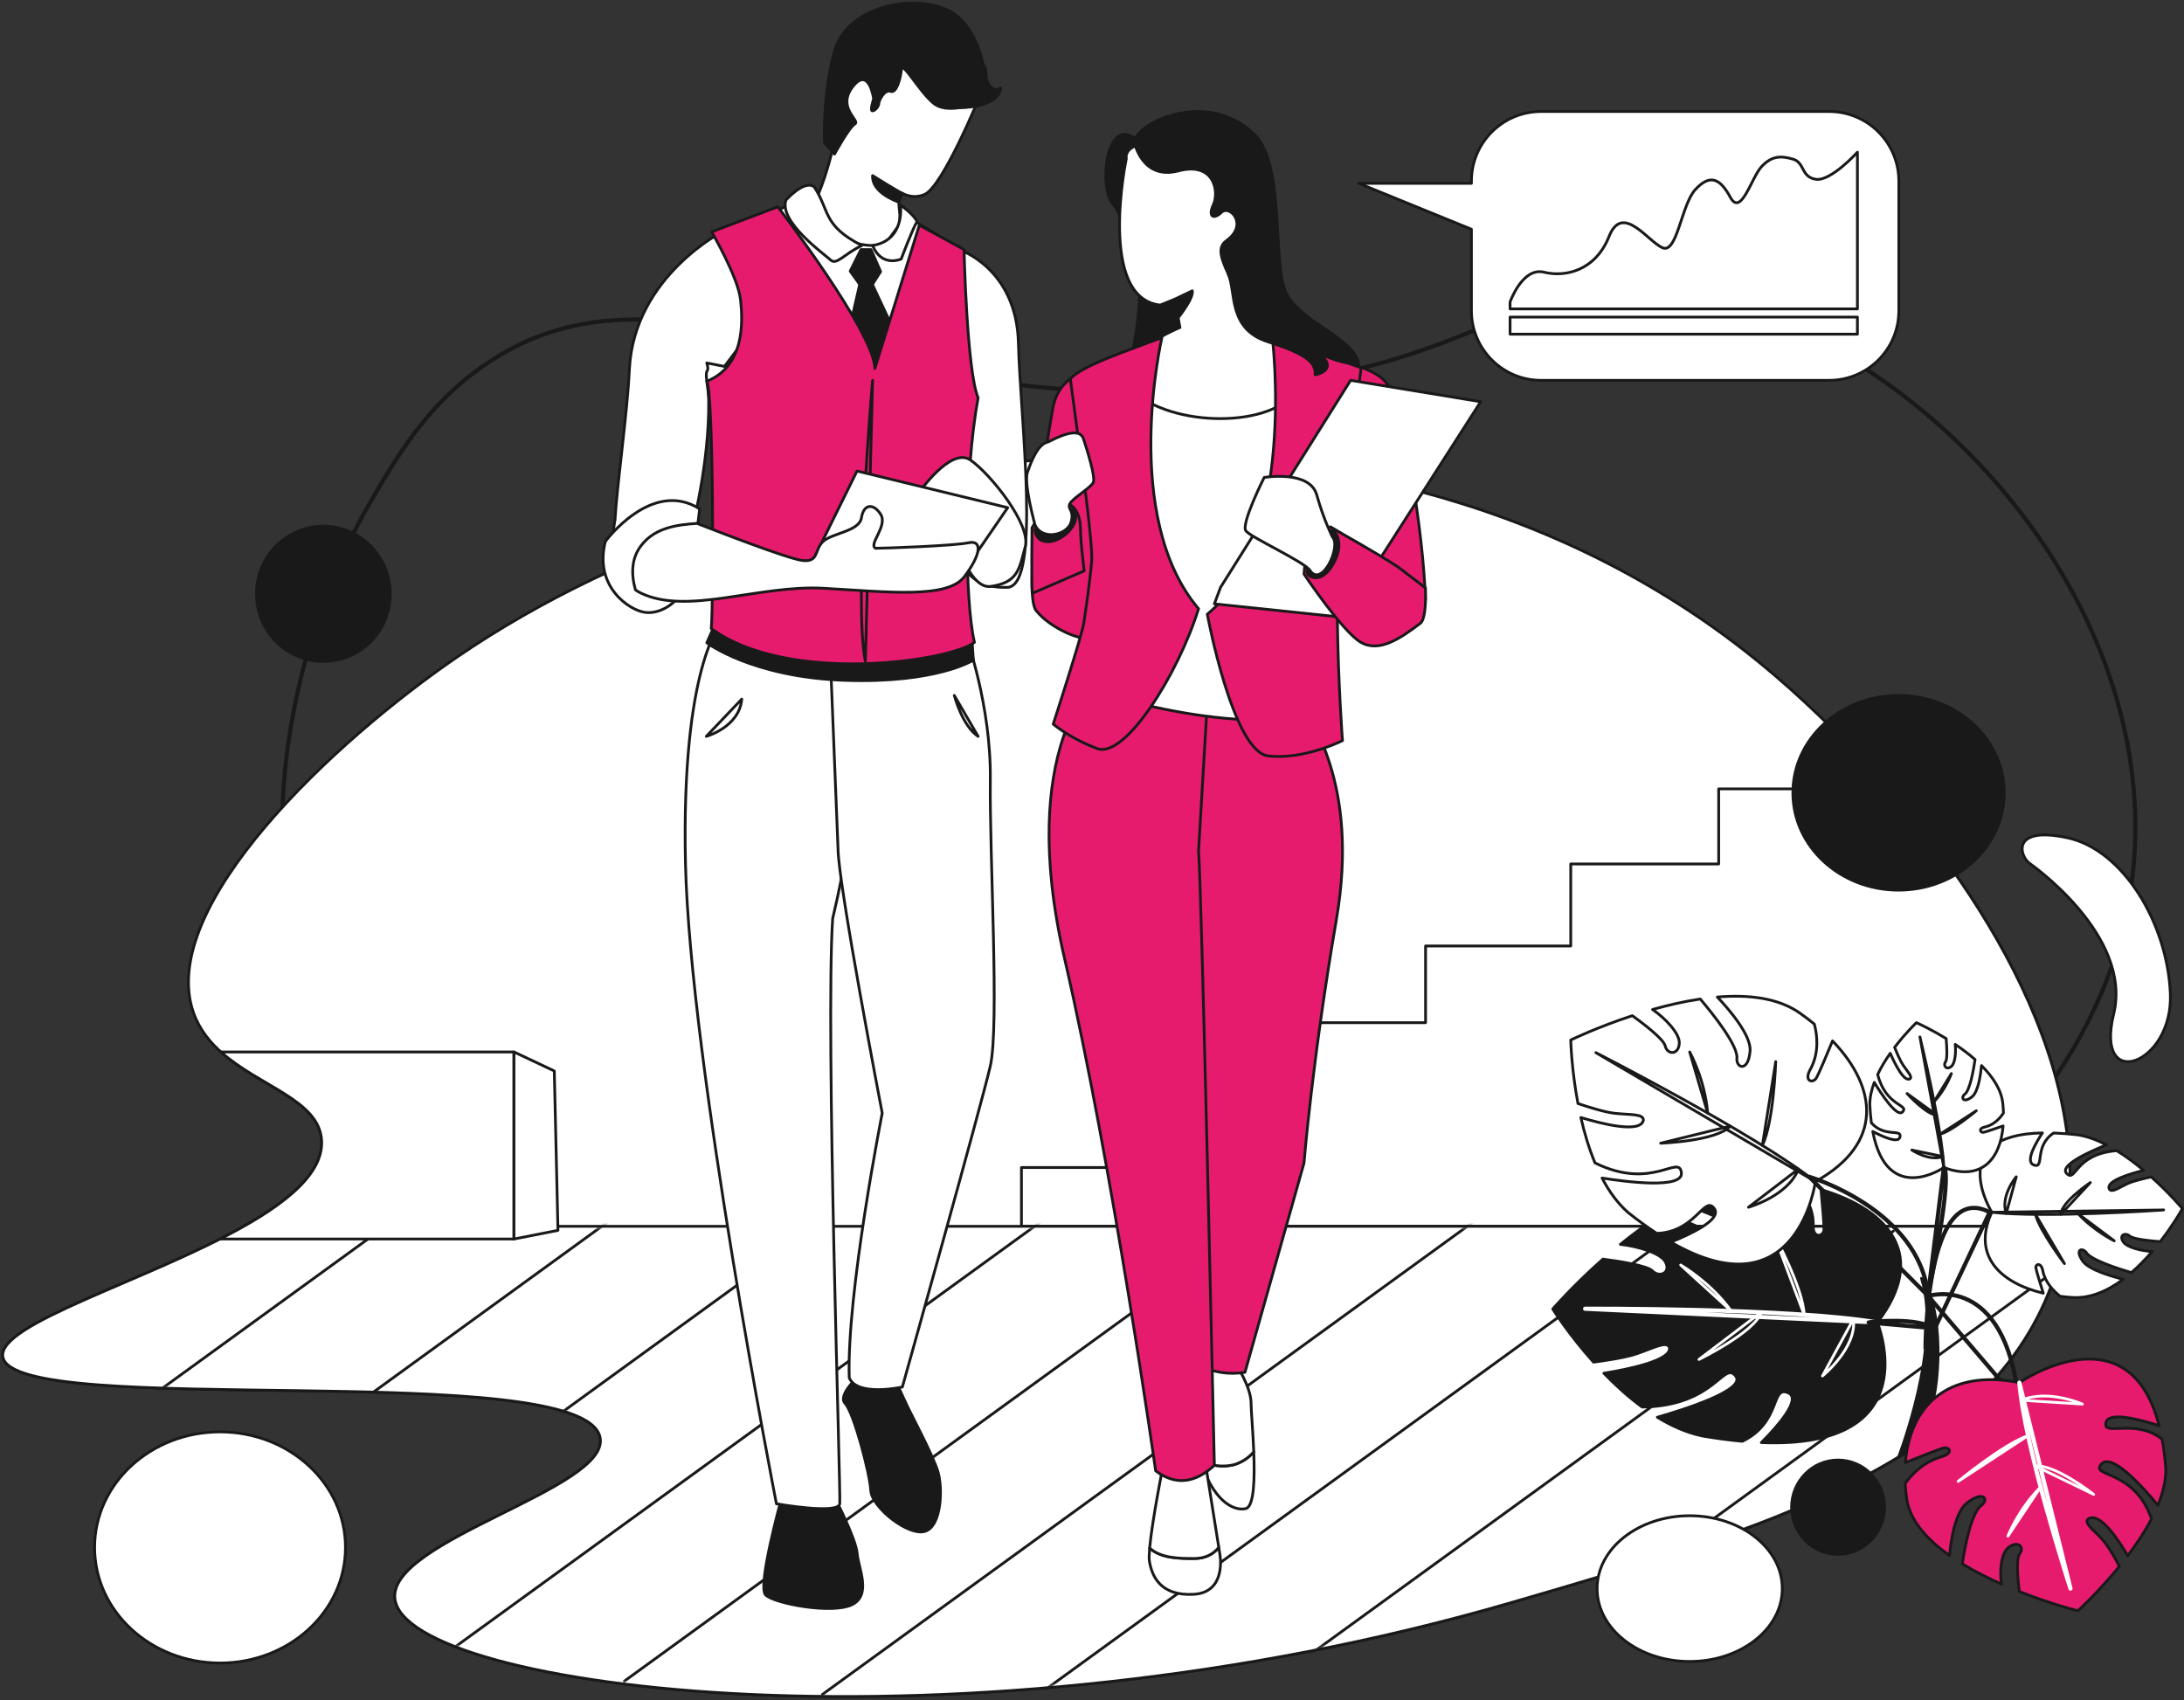 <svg width="560" height="436" viewBox="0 0 560 436" fill="none" xmlns="http://www.w3.org/2000/svg">
<rect x="0" y="0" width="560" height="436" fill="#333333" stroke="none"/>
<g clip-path="url(#clip0_13033_28326)">
<path fill-rule="evenodd" clip-rule="evenodd" d="M93.743 130.879C90.793 135.988 61.328 188.819 76.83 247.843C93.293 310.514 149.94 340.121 178.298 354.941C284.604 410.504 393.25 367.734 403.775 363.397C433.169 351.276 548.278 303.814 547.516 211.205C546.99 147.114 491.19 88.033 434.779 75.921C390.068 66.319 384.078 94.615 313.581 99.875C219.316 106.916 170.367 60.779 123.336 94.24C108.994 104.444 101.622 117.223 93.743 130.879Z" stroke="#191919" stroke-width="1.061" stroke-miterlimit="2" stroke-linecap="round" stroke-linejoin="round"/>
<path d="M82.469 292.469C83.8 317.232 -1.285 335.353 0.732 347.895C3.355 364.211 149.566 347.867 153.87 368.563C156.588 381.64 99.619 394.86 101.257 409.903C103.809 433.316 247.412 451.735 387.805 410.84C452.009 392.137 510.944 374.969 526.848 327.228C546.37 268.629 488.785 200.841 451.687 170.339C352.615 88.876 201.787 110.623 117.228 168.459C85.67 190.04 40.159 232.512 49.586 259.586C55.708 277.171 81.735 278.871 82.469 292.469Z" fill="white"/>
<path fill-rule="evenodd" clip-rule="evenodd" d="M82.469 292.469C83.8 317.232 -1.285 335.353 0.732 347.895C3.355 364.211 149.566 347.867 153.87 368.563C156.588 381.64 99.619 394.86 101.257 409.903C103.809 433.316 247.412 451.735 387.805 410.84C452.009 392.137 510.944 374.969 526.848 327.228C546.37 268.629 488.785 200.841 451.687 170.339C352.615 88.876 201.787 110.623 117.228 168.459C85.67 190.04 40.159 232.512 49.586 259.586C55.708 277.171 81.735 278.871 82.469 292.469Z" stroke="#191919" stroke-width="0.71" stroke-miterlimit="2" stroke-linecap="round" stroke-linejoin="round"/>
<path d="M475.303 192.403V202.28H440.687V221.536H402.756V242.559H365.531V262.228H331.549V282.104H301.251V299.372H261.909V314.443H529.901C536.42 270.845 505.536 224.122 475.303 192.403Z" fill="white"/>
<path fill-rule="evenodd" clip-rule="evenodd" d="M475.303 192.403V202.28H440.687V221.536H402.756V242.559H365.531V262.228H331.549V282.104H301.251V299.372H261.909V314.443H529.901C536.42 270.845 505.536 224.122 475.303 192.403Z" stroke="#191919" stroke-width="0.71" stroke-miterlimit="2" stroke-linecap="round" stroke-linejoin="round"/>
<path d="M529.901 314.443C529.257 318.743 528.252 323.009 526.847 327.228C510.942 374.969 452.008 392.137 387.799 410.84C247.411 451.735 103.808 433.316 101.256 409.903C99.617 394.86 156.587 381.64 153.869 368.563C149.565 347.867 3.353 364.211 0.73 347.895C-0.633 339.41 37.875 328.369 62.515 314.443H529.901Z" fill="white"/>
<mask id="mask0_13033_28326" style="mask-type:luminance" maskUnits="userSpaceOnUse" x="0" y="314" width="530" height="122">
<path d="M529.901 314.443C529.257 318.743 528.252 323.009 526.847 327.228C510.942 374.969 452.008 392.137 387.799 410.84C247.411 451.735 103.808 433.316 101.256 409.903C99.617 394.86 156.587 381.64 153.869 368.563C149.565 347.867 3.353 364.211 0.73 347.895C-0.633 339.41 37.875 328.369 62.515 314.443H529.901Z" fill="white"/>
</mask>
<g mask="url(#mask0_13033_28326)">
<path d="M130.153 291.712L-42.942 417.36" stroke="#191919" stroke-width="0.71" stroke-miterlimit="2" stroke-linecap="round" stroke-linejoin="round"/>
<path d="M180.911 295.135L7.82 420.783" stroke="#191919" stroke-width="0.71" stroke-miterlimit="2" stroke-linecap="round" stroke-linejoin="round"/>
<path d="M231.674 298.558L58.582 424.207" stroke="#191919" stroke-width="0.71" stroke-miterlimit="2" stroke-linecap="round" stroke-linejoin="round"/>
<path d="M282.431 301.986L109.339 427.63" stroke="#191919" stroke-width="0.71" stroke-miterlimit="2" stroke-linecap="round" stroke-linejoin="round"/>
<path d="M333.193 305.409L160.101 431.058" stroke="#191919" stroke-width="0.71" stroke-miterlimit="2" stroke-linecap="round" stroke-linejoin="round"/>
<path d="M383.955 308.833L210.859 434.481" stroke="#191919" stroke-width="0.71" stroke-miterlimit="2" stroke-linecap="round" stroke-linejoin="round"/>
<path d="M434.713 312.256L261.621 437.904" stroke="#191919" stroke-width="0.71" stroke-miterlimit="2" stroke-linecap="round" stroke-linejoin="round"/>
<path d="M485.474 315.679L312.382 441.328" stroke="#191919" stroke-width="0.71" stroke-miterlimit="2" stroke-linecap="round" stroke-linejoin="round"/>
<path d="M536.231 319.107L363.14 444.751" stroke="#191919" stroke-width="0.71" stroke-miterlimit="2" stroke-linecap="round" stroke-linejoin="round"/>
</g>
<path fill-rule="evenodd" clip-rule="evenodd" d="M529.901 314.443C529.257 318.743 528.252 323.009 526.847 327.228C510.942 374.969 452.008 392.137 387.799 410.84C247.411 451.735 103.808 433.316 101.256 409.903C99.617 394.86 156.587 381.64 153.869 368.563C149.565 347.867 3.353 364.211 0.73 347.895C-0.633 339.41 37.875 328.369 62.515 314.443H529.901Z" stroke="#191919" stroke-width="0.71" stroke-miterlimit="2" stroke-linecap="round" stroke-linejoin="round"/>
<path d="M292.535 54.155C292.535 54.155 294.249 92.867 285.991 99.548C299.339 103.464 306.536 87.507 306.536 87.507L296.986 53.019L292.535 54.155Z" fill="#191919"/>
<path fill-rule="evenodd" clip-rule="evenodd" d="M292.535 54.155C292.535 54.155 294.249 92.867 285.991 99.548C299.339 103.464 306.536 87.507 306.536 87.507L296.986 53.019L292.535 54.155Z" stroke="#191919" stroke-width="0.71" stroke-miterlimit="2" stroke-linecap="round" stroke-linejoin="round"/>
<path d="M245.901 63.994C245.901 63.994 260.66 68.715 261.129 87.976C261.598 107.237 267.081 150.372 258.269 150.609C249.462 150.841 244.297 146.025 243.828 131.466C243.354 116.906 244.529 68.639 244.529 68.639L245.901 63.994Z" fill="white"/>
<path fill-rule="evenodd" clip-rule="evenodd" d="M245.901 63.994C245.901 63.994 260.66 68.715 261.129 87.976C261.598 107.237 267.081 150.372 258.269 150.609C249.462 150.841 244.297 146.025 243.828 131.466C243.354 116.906 244.529 68.639 244.529 68.639L245.901 63.994Z" stroke="#191919" stroke-width="0.71" stroke-miterlimit="2" stroke-linecap="round" stroke-linejoin="round"/>
<path d="M200.376 384.221C200.376 384.221 194.112 406.768 196.304 408.96C198.496 411.153 213.368 413.97 218.458 411.465C223.548 408.96 220.101 402.114 219.789 398.335C219.476 394.557 214.154 384.221 214.154 384.221H200.376Z" fill="#191919"/>
<path fill-rule="evenodd" clip-rule="evenodd" d="M200.376 384.221C200.376 384.221 194.112 406.768 196.304 408.96C198.496 411.153 213.368 413.97 218.458 411.465C223.548 408.96 220.101 402.114 219.789 398.335C219.476 394.557 214.154 384.221 214.154 384.221H200.376Z" stroke="#191919" stroke-width="0.71" stroke-miterlimit="2" stroke-linecap="round" stroke-linejoin="round"/>
<path d="M219.164 190.419C219.164 190.419 220.551 205.94 213.505 235.533C211.621 264.055 215.641 382.772 215.324 385.594C215.006 388.411 199.084 385.594 199.084 385.594C199.084 385.594 176.887 272.152 175.765 221.418C174.642 170.689 184.874 159.846 184.874 159.846L221.276 164.231L219.164 190.419Z" fill="white"/>
<path fill-rule="evenodd" clip-rule="evenodd" d="M219.164 190.419C219.164 190.419 220.551 205.94 213.505 235.533C211.621 264.055 215.641 382.772 215.324 385.594C215.006 388.411 199.084 385.594 199.084 385.594C199.084 385.594 176.887 272.152 175.765 221.418C174.642 170.689 184.874 159.846 184.874 159.846L221.276 164.231L219.164 190.419Z" stroke="#191919" stroke-width="0.71" stroke-miterlimit="2" stroke-linecap="round" stroke-linejoin="round"/>
<path d="M221.219 351.887C221.219 351.887 214.467 357.526 216.697 359.874C218.927 362.223 223.042 377.843 223.274 382.185C223.51 386.531 233.023 394.046 237.251 392.639C241.479 391.228 241.712 381.598 240.537 377.488C239.363 373.378 233.373 362.223 232.436 360.111C231.494 357.995 229.969 354.823 229.969 354.823L221.219 351.887Z" fill="#191919"/>
<path fill-rule="evenodd" clip-rule="evenodd" d="M221.219 351.887C221.219 351.887 214.467 357.526 216.697 359.874C218.927 362.223 223.042 377.843 223.274 382.185C223.51 386.531 233.023 394.046 237.251 392.639C241.479 391.228 241.711 381.598 240.537 377.488C239.363 373.378 233.373 362.223 232.436 360.111C231.494 357.995 229.969 354.823 229.969 354.823L221.219 351.887Z" stroke="#191919" stroke-width="0.71" stroke-miterlimit="2" stroke-linecap="round" stroke-linejoin="round"/>
<path d="M212.824 166.343L247.663 163.132C247.663 163.132 254.159 180.741 253.927 199.965C253.691 219.188 256.281 263.146 253.927 273.345C251.579 283.544 231.375 355.647 231.375 355.647C231.375 355.647 219.87 358.232 217.753 353.298C217.052 331.688 226.21 285.419 226.21 285.419C226.21 285.419 214.874 226.47 214.874 217.545L212.824 166.343Z" fill="white"/>
<path fill-rule="evenodd" clip-rule="evenodd" d="M212.824 166.343L247.663 163.132C247.663 163.132 254.159 180.741 253.927 199.965C253.691 219.188 256.281 263.146 253.927 273.345C251.579 283.544 231.375 355.647 231.375 355.647C231.375 355.647 219.87 358.232 217.753 353.298C217.052 331.688 226.21 285.419 226.21 285.419C226.21 285.419 214.874 226.47 214.874 217.545L212.824 166.343Z" stroke="#191919" stroke-width="0.71" stroke-miterlimit="2" stroke-linecap="round" stroke-linejoin="round"/>
<path d="M181.233 164.818C181.233 164.818 192.857 173.625 216.579 174.449C240.305 175.268 249.581 169.264 249.581 169.264L249.24 164.231L183.113 160.59L181.233 164.818Z" fill="#191919"/>
<path fill-rule="evenodd" clip-rule="evenodd" d="M181.233 164.818C181.233 164.818 192.857 173.625 216.579 174.449C240.305 175.268 249.581 169.264 249.581 169.264L249.24 164.231L183.113 160.59L181.233 164.818Z" stroke="#191919" stroke-width="0.71" stroke-miterlimit="2" stroke-linecap="round" stroke-linejoin="round"/>
<path d="M181.617 99.468C182.473 115.85 177.829 133.852 177.829 133.852C180.703 154.567 170.665 157.654 162.677 154.193C157.128 149.965 156.053 142.593 157.692 133.308C158.355 122.749 160.802 106.608 161.384 94.709C162.559 70.751 185.656 59.165 185.656 59.165L194.268 82.654L181.617 99.468Z" fill="white"/>
<path fill-rule="evenodd" clip-rule="evenodd" d="M181.617 99.468C182.473 115.85 177.829 133.852 177.829 133.852C180.703 154.567 170.665 157.654 162.677 154.193C157.128 149.965 156.053 142.593 157.692 133.308C158.355 122.749 160.802 106.608 161.384 94.709C162.559 70.751 185.656 59.165 185.656 59.165L194.268 82.654L181.617 99.468Z" stroke="#191919" stroke-width="0.71" stroke-miterlimit="2" stroke-linecap="round" stroke-linejoin="round"/>
<path d="M248.652 106.371C249.372 101.513 242.71 95.727 243.714 93.885C243.714 93.885 243.714 71.338 245.243 63.573C237.104 57.626 220.887 48.989 220.262 49.146C219.633 49.302 209.301 49.146 209.301 49.146C209.301 49.146 197.123 54.439 187.45 61.054L248.652 106.371Z" fill="white"/>
<path fill-rule="evenodd" clip-rule="evenodd" d="M248.652 106.371C249.372 101.513 242.71 95.727 243.714 93.885C243.714 93.885 243.714 71.338 245.243 63.573C237.104 57.626 220.887 48.989 220.262 49.146C219.633 49.302 209.301 49.146 209.301 49.146C209.301 49.146 197.123 54.439 187.45 61.054L248.652 106.371Z" stroke="#191919" stroke-width="0.71" stroke-miterlimit="2" stroke-linecap="round" stroke-linejoin="round"/>
<path d="M181.233 93.066C182.062 96.106 180.694 93.743 181.233 97.763C184.278 120.4 185.746 152.45 183.227 159.766C199.434 173.861 237.483 170.339 248.406 164.699C245.722 149.387 246.333 121.967 248.653 106.371L181.233 93.066Z" fill="white"/>
<path fill-rule="evenodd" clip-rule="evenodd" d="M181.233 93.066C182.062 96.106 180.694 93.743 181.233 97.763C184.278 120.4 185.746 152.45 183.227 159.766C199.434 173.861 237.483 170.339 248.406 164.699C245.722 149.387 246.333 121.967 248.653 106.371L181.233 93.066Z" stroke="#191919" stroke-width="0.71" stroke-miterlimit="2" stroke-linecap="round" stroke-linejoin="round"/>
<path d="M220.409 73.043L216.872 88.369L223.743 96.12C223.743 96.12 229.481 92.124 229.813 91.83C230.144 91.537 229.439 85.197 229.439 85.197L223.743 73.043H220.409Z" fill="#191919"/>
<path fill-rule="evenodd" clip-rule="evenodd" d="M220.409 73.043L216.872 88.369L223.743 96.12C223.743 96.12 229.481 92.124 229.813 91.83C230.144 91.537 229.439 85.197 229.439 85.197L223.743 73.043H220.409Z" stroke="#191919" stroke-width="0.71" stroke-miterlimit="2" stroke-linecap="round" stroke-linejoin="round"/>
<path d="M199.434 53.019C199.434 53.019 224.098 85.078 224.33 94.472L235.726 57.735L247.194 63.994C247.194 63.994 247.904 95.178 250.797 101.991C247.114 122.162 247.35 153.975 249.855 164.699C243.747 169.553 202.175 175.661 182.37 161.177C182.995 154.681 182.957 100.893 181.233 97.763C190.94 93.847 190.509 82.654 189.884 76.859C189.259 71.068 182.473 59.453 182.473 59.453L199.434 53.019Z" fill="#E71B6E"/>
<path fill-rule="evenodd" clip-rule="evenodd" d="M199.434 53.019C199.434 53.019 224.098 85.078 224.33 94.472L235.726 57.735L247.194 63.994C247.194 63.994 247.904 95.178 250.797 101.991C247.114 122.162 247.35 153.975 249.855 164.699C243.747 169.553 202.175 175.661 182.37 161.177C182.995 154.681 182.957 100.893 181.233 97.763C190.94 93.847 190.509 82.654 189.884 76.859C189.259 71.068 182.473 59.453 182.473 59.453L199.434 53.019Z" stroke="#191919" stroke-width="0.71" stroke-miterlimit="2" stroke-linecap="round" stroke-linejoin="round"/>
<path fill-rule="evenodd" clip-rule="evenodd" d="M223.743 97.526C223.743 97.526 218.757 154.548 221.896 169.605L223.743 97.526Z" stroke="#191919" stroke-width="0.71" stroke-miterlimit="2" stroke-linecap="round" stroke-linejoin="round"/>
<path d="M235.447 126.575C235.447 126.575 243.747 114.439 248.837 117.962C253.927 121.485 264.405 134.515 262.885 140.173C261.361 145.831 261.081 149.349 254.036 150.367C246.991 151.385 242.573 129.548 242.18 128.999C241.792 128.45 235.447 126.575 235.447 126.575Z" fill="white"/>
<path fill-rule="evenodd" clip-rule="evenodd" d="M235.447 126.575C235.447 126.575 243.747 114.439 248.837 117.962C253.927 121.485 264.405 134.515 262.885 140.173C261.361 145.831 261.081 149.349 254.036 150.367C246.991 151.385 242.573 129.548 242.18 128.999C241.792 128.45 235.447 126.575 235.447 126.575Z" stroke="#191919" stroke-width="0.71" stroke-miterlimit="2" stroke-linecap="round" stroke-linejoin="round"/>
<path d="M219.751 120.779L258.387 130.173L246.057 148.142L209.107 142.342L219.751 120.779Z" fill="white"/>
<path fill-rule="evenodd" clip-rule="evenodd" d="M219.751 120.779L258.387 130.173L246.057 148.142L209.107 142.342L219.751 120.779Z" stroke="#191919" stroke-width="0.71" stroke-miterlimit="2" stroke-linecap="round" stroke-linejoin="round"/>
<path d="M155.22 138.843C155.22 138.843 167.1 122.659 179.391 130.486L178.842 135.183C178.842 135.183 174.458 151.859 173.757 153.189C173.051 154.52 169.448 157.498 165.457 157.029C161.465 156.556 152.246 150.509 155.22 138.843Z" fill="white"/>
<path fill-rule="evenodd" clip-rule="evenodd" d="M155.22 138.843C155.22 138.843 167.1 122.659 179.391 130.486L178.842 135.183C178.842 135.183 174.458 151.859 173.757 153.189C173.051 154.52 169.448 157.498 165.457 157.029C161.465 156.556 152.246 150.509 155.22 138.843Z" stroke="#191919" stroke-width="0.71" stroke-miterlimit="2" stroke-linecap="round" stroke-linejoin="round"/>
<path d="M248.287 139.179C244.609 139.96 226.834 140.585 224.486 140.585C222.611 139.567 227.696 134.87 225.821 131.896C223.941 128.923 221.436 129.235 220.887 132.758C220.338 136.281 213.293 136.674 211.02 138.866C208.752 141.058 210.002 144.188 205.779 143.719C202.038 143.303 183.08 135.916 178.724 134.207C173.511 134.553 168.302 135.315 164.851 139.344C161.82 142.777 161.764 147.076 162.933 151.252C163.331 151.537 163.752 151.792 164.202 152.015C176.181 157.891 194.5 149.903 211.176 150.841C227.852 151.783 242.966 153.582 247.27 147.867C251.579 142.152 251.967 138.393 248.287 139.179Z" fill="white"/>
<path fill-rule="evenodd" clip-rule="evenodd" d="M248.287 139.179C244.609 139.96 226.834 140.585 224.486 140.585C222.611 139.567 227.696 134.87 225.821 131.896C223.941 128.923 221.436 129.235 220.887 132.758C220.338 136.281 213.293 136.674 211.02 138.866C208.752 141.058 210.002 144.188 205.779 143.719C202.038 143.303 183.08 135.916 178.724 134.207C173.511 134.553 168.302 135.315 164.851 139.344C161.82 142.777 161.764 147.076 162.933 151.252C163.331 151.537 163.752 151.792 164.202 152.015C176.181 157.891 194.5 149.903 211.176 150.841C227.852 151.783 242.966 153.582 247.27 147.867C251.579 142.152 251.967 138.393 248.287 139.179Z" stroke="#191919" stroke-width="0.71" stroke-miterlimit="2" stroke-linecap="round" stroke-linejoin="round"/>
<path d="M231.427 49.591C231.427 49.591 233.97 51.153 237.014 49.889C241.735 47.929 251.342 24.406 251.342 24.406C249.174 9.411 218.212 -3.832 215.798 24.643C214.529 39.605 208.283 56.068 206.636 53.999C206.636 53.999 215.878 64.879 226.915 62.649L230.556 57.716C231.261 53.312 229.496 52.536 231.427 49.591Z" fill="white"/>
<path fill-rule="evenodd" clip-rule="evenodd" d="M231.427 49.591C231.427 49.591 233.97 51.153 237.014 49.889C241.735 47.929 251.342 24.406 251.342 24.406C249.174 9.411 218.212 -3.832 215.798 24.643C214.529 39.605 208.283 56.068 206.636 53.999C206.636 53.999 215.878 64.879 226.915 62.649L230.556 57.716C231.261 53.312 229.496 52.536 231.427 49.591Z" stroke="#191919" stroke-width="0.71" stroke-miterlimit="2" stroke-linecap="round" stroke-linejoin="round"/>
<path d="M208.809 47.986C212.763 53.961 210.869 57.791 220.982 62.953C216.346 65.173 214.51 68.109 212.942 66.641C211.37 65.173 199.552 56.778 201.55 51.258C206.953 45.623 208.809 47.986 208.809 47.986Z" fill="white"/>
<path fill-rule="evenodd" clip-rule="evenodd" d="M208.809 47.986C212.763 53.961 210.869 57.791 220.982 62.953C216.346 65.173 214.51 68.109 212.942 66.641C211.37 65.173 199.552 56.778 201.55 51.258C206.953 45.623 208.809 47.986 208.809 47.986Z" stroke="#191919" stroke-width="0.71" stroke-miterlimit="2" stroke-linecap="round" stroke-linejoin="round"/>
<path d="M230.883 52.55C230.883 52.55 232.223 61.57 223.743 62.948C226.091 68.696 231.082 66.409 231.082 66.409C231.082 66.409 233.96 58.715 235.135 56.835C234.429 55.074 230.883 52.55 230.883 52.55Z" fill="white"/>
<path fill-rule="evenodd" clip-rule="evenodd" d="M230.883 52.55C230.883 52.55 232.223 61.57 223.743 62.948C226.091 68.696 231.082 66.409 231.082 66.409C231.082 66.409 233.96 58.715 235.135 56.835C234.429 55.074 230.883 52.55 230.883 52.55Z" stroke="#191919" stroke-width="0.71" stroke-miterlimit="2" stroke-linecap="round" stroke-linejoin="round"/>
<path d="M252.791 18.611C252.805 17.673 252.526 17.01 252.123 16.542C250.873 11.201 248.174 5.027 243.146 2.64C233.738 -1.82 217.109 1.821 213.975 13.095C210.835 24.368 211.399 36.58 211.399 36.58L213.975 39.515C213.975 39.515 217.739 32.597 219.211 31.774C220.684 30.954 214.448 27.64 218.643 22.242C222.838 16.849 224.008 25.334 224.008 25.334C224.008 25.334 222.952 28.544 223.743 28.431C224.538 28.312 225.348 27.186 225.348 26.48C225.348 25.775 226.82 22.839 228.35 23.426C229.884 24.013 230.902 20.14 231.129 17.792C231.356 15.443 235.779 23.663 239.519 26.599C241.129 27.858 243.572 27.972 245.93 27.631C245.93 27.631 256.015 27.773 256.583 22.545C254.941 23.895 252.744 21.84 252.791 18.611Z" fill="#191919"/>
<path fill-rule="evenodd" clip-rule="evenodd" d="M252.791 18.611C252.805 17.673 252.526 17.01 252.123 16.542C250.873 11.201 248.174 5.027 243.146 2.64C233.738 -1.82 217.109 1.821 213.975 13.095C210.835 24.368 211.399 36.58 211.399 36.58L213.975 39.515C213.975 39.515 217.739 32.597 219.211 31.774C220.684 30.954 214.448 27.64 218.643 22.242C222.838 16.849 224.008 25.334 224.008 25.334C224.008 25.334 222.952 28.544 223.743 28.431C224.538 28.312 225.348 27.186 225.348 26.48C225.348 25.775 226.82 22.839 228.35 23.426C229.884 24.013 230.902 20.14 231.129 17.792C231.356 15.443 235.779 23.663 239.519 26.599C241.129 27.858 243.572 27.972 245.93 27.631C245.93 27.631 256.015 27.773 256.583 22.545C254.941 23.895 252.744 21.84 252.791 18.611Z" stroke="#191919" stroke-width="0.71" stroke-miterlimit="2" stroke-linecap="round" stroke-linejoin="round"/>
<path d="M220.75 63.994L217.995 69.52L220.395 72.867H223.743L225.797 69.638L223.336 63.994H220.75Z" fill="#191919"/>
<path fill-rule="evenodd" clip-rule="evenodd" d="M220.75 63.994L217.995 69.52L220.395 72.867H223.743L225.797 69.638L223.336 63.994H220.75Z" stroke="#191919" stroke-width="0.71" stroke-miterlimit="2" stroke-linecap="round" stroke-linejoin="round"/>
<path d="M223.743 45.031C223.743 45.031 230.295 49.15 231.427 49.591C230.622 51.025 230.447 51.849 230.447 51.849C229.51 51.437 223.51 49.316 223.743 45.031Z" fill="#191919"/>
<path fill-rule="evenodd" clip-rule="evenodd" d="M223.743 45.031C223.743 45.031 230.295 49.15 231.427 49.591C230.622 51.025 230.447 51.849 230.447 51.849C229.51 51.437 223.51 49.316 223.743 45.031Z" stroke="#191919" stroke-width="0.71" stroke-miterlimit="2" stroke-linecap="round" stroke-linejoin="round"/>
<path d="M316.408 375.57C313.581 376.276 310.087 375.973 307.72 374.06C310.693 384.344 315.977 387.559 319.377 386.844C321.583 386.38 321.749 379.202 321.474 372.265C320.125 373.889 318.217 375.031 316.408 375.57Z" fill="white"/>
<path fill-rule="evenodd" clip-rule="evenodd" d="M316.408 375.57C313.581 376.276 310.087 375.973 307.72 374.06C310.693 384.344 315.977 387.559 319.377 386.844C321.583 386.38 321.749 379.202 321.474 372.265C320.125 373.889 318.217 375.031 316.408 375.57Z" stroke="#191919" stroke-width="0.71" stroke-miterlimit="2" stroke-linecap="round" stroke-linejoin="round"/>
<path d="M316.408 375.57C318.217 375.03 320.125 373.889 321.474 372.265C321.266 366.882 320.788 361.64 320.788 359.794C320.788 355.566 316.716 349.462 316.716 349.462L309.514 346.641C309.514 346.641 304.5 352.905 306.536 368.875C306.867 370.779 307.27 372.497 307.72 374.06C310.087 375.973 313.581 376.276 316.408 375.57Z" fill="white"/>
<path fill-rule="evenodd" clip-rule="evenodd" d="M316.408 375.57C318.217 375.03 320.125 373.889 321.474 372.265C321.266 366.882 320.788 361.64 320.788 359.794C320.788 355.566 316.716 349.462 316.716 349.462L309.514 346.641C309.514 346.641 304.5 352.905 306.536 368.875C306.867 370.779 307.27 372.497 307.72 374.06C310.087 375.973 313.581 376.276 316.408 375.57Z" stroke="#191919" stroke-width="0.71" stroke-miterlimit="2" stroke-linecap="round" stroke-linejoin="round"/>
<path d="M334.362 180.907C334.969 183.999 348.823 199.931 342.653 235.864C336.484 271.797 334.362 298.222 334.362 298.222L319.221 351.887C315.12 352.512 311.143 351.977 307.322 350.012L301.252 178.085L322.743 175.973L334.362 180.907Z" fill="#E71B6E"/>
<path fill-rule="evenodd" clip-rule="evenodd" d="M334.362 180.907C334.969 183.999 348.823 199.931 342.653 235.864C336.484 271.797 334.362 298.222 334.362 298.222L319.221 351.887C315.12 352.512 311.143 351.977 307.322 350.012L301.252 178.085L322.743 175.973L334.362 180.907Z" stroke="#191919" stroke-width="0.71" stroke-miterlimit="2" stroke-linecap="round" stroke-linejoin="round"/>
<path d="M312.507 396.787C311.067 398.553 309.003 399.623 306.195 399.623C302.616 399.623 297.663 399.619 294.779 396.929C294.647 398.435 294.609 399.614 294.713 400.272C295.343 404.107 297.502 409.273 306.048 408.804C314.6 408.335 312.8 398.629 312.8 398.629L312.507 396.787Z" fill="white"/>
<path fill-rule="evenodd" clip-rule="evenodd" d="M312.507 396.787C311.067 398.553 309.003 399.623 306.195 399.623C302.616 399.623 297.663 399.619 294.779 396.929C294.647 398.435 294.609 399.614 294.713 400.272C295.343 404.107 297.502 409.273 306.048 408.804C314.6 408.335 312.8 398.629 312.8 398.629L312.507 396.787Z" stroke="#191919" stroke-width="0.71" stroke-miterlimit="2" stroke-linecap="round" stroke-linejoin="round"/>
<path d="M312.507 396.787L308.885 373.965L298.397 374.907C298.397 374.907 295.438 389.68 294.78 396.929C297.663 399.619 302.616 399.623 306.195 399.623C309.003 399.623 311.067 398.553 312.507 396.787Z" fill="white"/>
<path fill-rule="evenodd" clip-rule="evenodd" d="M312.507 396.787L308.885 373.965L298.397 374.907C298.397 374.907 295.438 389.68 294.78 396.929C297.663 399.619 302.616 399.623 306.195 399.623C309.003 399.623 311.067 398.553 312.507 396.787Z" stroke="#191919" stroke-width="0.71" stroke-miterlimit="2" stroke-linecap="round" stroke-linejoin="round"/>
<path d="M307.322 218.251C308.103 226.702 311.375 375.727 311.375 375.727C306.337 380.405 301.318 380.906 296.318 377.138C296.318 377.138 285.4 299.628 272.952 245.727C260.504 191.825 281.294 173.861 281.294 173.861L309.562 180.201L307.322 218.251Z" fill="#E71B6E"/>
<path fill-rule="evenodd" clip-rule="evenodd" d="M307.322 218.251C308.103 226.702 311.375 375.727 311.375 375.727C306.337 380.405 301.318 380.906 296.318 377.138C296.318 377.138 285.4 299.628 272.952 245.727C260.504 191.825 281.294 173.861 281.294 173.861L309.562 180.201L307.322 218.251Z" stroke="#191919" stroke-width="0.71" stroke-miterlimit="2" stroke-linecap="round" stroke-linejoin="round"/>
<path d="M276.475 175.504C276.475 175.973 313.662 189.439 341.181 182.862C335.191 152.015 342.653 93.535 342.653 93.535L318.908 84.69L295.262 89.856C295.262 89.856 283.676 95.49 283.364 97.214C283.051 98.937 276.475 175.504 276.475 175.504Z" fill="white"/>
<path fill-rule="evenodd" clip-rule="evenodd" d="M276.475 175.504C276.475 175.973 313.662 189.439 341.181 182.862C335.191 152.015 342.653 93.535 342.653 93.535L318.908 84.69L295.262 89.856C295.262 89.856 283.676 95.49 283.364 97.214C283.051 98.937 276.475 175.504 276.475 175.504Z" stroke="#191919" stroke-width="0.71" stroke-miterlimit="2" stroke-linecap="round" stroke-linejoin="round"/>
<path d="M290.002 34.899C290.002 34.899 296.11 37.479 292.938 42.058C289.77 46.641 290.594 59.676 287.833 64.96C287.422 60.145 288.828 56.622 285.305 52.276C281.782 47.934 283.543 31.608 290.002 34.899Z" fill="#191919"/>
<path fill-rule="evenodd" clip-rule="evenodd" d="M290.002 34.899C290.002 34.899 296.11 37.479 292.938 42.058C289.77 46.641 290.594 59.676 287.833 64.96C287.422 60.145 288.828 56.622 285.305 52.276C281.782 47.934 283.543 31.608 290.002 34.899Z" stroke="#191919" stroke-width="0.71" stroke-miterlimit="2" stroke-linecap="round" stroke-linejoin="round"/>
<path d="M288.804 40.651C288.804 40.651 281.294 76.452 297.492 78.227L301.252 76.703L302.545 83.985C302.545 83.985 280.116 93.071 292.208 101.679C304.306 110.287 330.035 109.127 333.548 97.839C335.144 92.706 330.665 88.578 326.602 87.166C324.798 86.565 324.093 87.195 321.276 83.829L314.874 70.126C314.874 70.126 319.689 60.301 318.165 53.019C316.636 45.741 313.468 37.716 300.428 36.66C287.393 35.599 288.804 40.651 288.804 40.651Z" fill="white"/>
<path fill-rule="evenodd" clip-rule="evenodd" d="M288.804 40.651C288.804 40.651 281.294 76.452 297.492 78.227L301.252 76.703L302.545 83.985C302.545 83.985 280.116 93.071 292.208 101.679C304.306 110.287 330.035 109.127 333.548 97.839C335.144 92.706 330.665 88.578 326.602 87.166C324.798 86.565 324.093 87.195 321.276 83.829L314.874 70.126C314.874 70.126 319.689 60.301 318.165 53.019C316.636 45.741 313.468 37.716 300.428 36.66C287.393 35.599 288.804 40.651 288.804 40.651Z" stroke="#191919" stroke-width="0.71" stroke-miterlimit="2" stroke-linecap="round" stroke-linejoin="round"/>
<path d="M276.162 96.12C276.162 96.12 271.304 97.995 270.054 104.259C268.799 110.523 262.066 152.015 265.669 156.556C269.273 161.096 277.412 164.543 280.073 163.606C282.739 162.664 280.858 103.166 276.162 96.12Z" fill="#E71B6E"/>
<path fill-rule="evenodd" clip-rule="evenodd" d="M276.162 96.12C276.162 96.12 271.304 97.995 270.054 104.259C268.799 110.523 262.066 152.015 265.669 156.556C269.273 161.096 277.412 164.543 280.073 163.606C282.739 162.664 280.858 103.166 276.162 96.12Z" stroke="#191919" stroke-width="0.71" stroke-miterlimit="2" stroke-linecap="round" stroke-linejoin="round"/>
<path d="M274.448 97.124C277.516 93.729 288.553 90.126 297.923 86.565C297.923 86.565 287.28 132.446 307.322 156.087C301.995 173.156 288.373 194.605 281.328 191.944C274.282 189.283 270.054 185.68 270.054 185.68C270.054 185.68 277.412 162.976 277.88 159.846C278.354 156.712 279.448 149.354 279.917 143.876C280.087 141.925 279.438 135.443 278.539 127.905L274.448 97.124Z" fill="#E71B6E"/>
<path fill-rule="evenodd" clip-rule="evenodd" d="M274.448 97.124C277.516 93.729 288.553 90.126 297.923 86.565C297.923 86.565 287.28 132.446 307.322 156.087C301.995 173.156 288.373 194.605 281.328 191.944C274.282 189.283 270.054 185.68 270.054 185.68C270.054 185.68 277.412 162.976 277.88 159.846C278.354 156.712 279.448 149.354 279.917 143.876C280.087 141.925 279.438 135.443 278.539 127.905L274.448 97.124Z" stroke="#191919" stroke-width="0.71" stroke-miterlimit="2" stroke-linecap="round" stroke-linejoin="round"/>
<path d="M332.961 90.718L344.822 113.98C343.918 121.522 347.482 134.609 349.159 140.192C355.475 142.749 360.632 148.88 365.504 153.819C364.988 136.484 359.774 104.24 355.546 98.298C351.318 92.361 333.487 91.276 332.961 90.718Z" fill="#E71B6E"/>
<path fill-rule="evenodd" clip-rule="evenodd" d="M332.961 90.718L344.822 113.98C343.918 121.522 347.482 134.609 349.159 140.192C355.475 142.749 360.632 148.88 365.504 153.819C364.988 136.484 359.774 104.24 355.546 98.298C351.318 92.361 333.487 91.276 332.961 90.718Z" stroke="#191919" stroke-width="0.71" stroke-miterlimit="2" stroke-linecap="round" stroke-linejoin="round"/>
<path d="M349.012 94.278L326.238 86.565C326.238 86.565 332.63 138.393 309.562 157.498C309.562 157.498 316.086 192.725 325.172 193.823C334.254 194.917 344.225 189.908 344.225 189.908C344.225 189.908 339.888 133.388 346.777 111.622L349.012 94.278Z" fill="#E71B6E"/>
<path fill-rule="evenodd" clip-rule="evenodd" d="M349.012 94.278L326.238 86.565C326.238 86.565 332.63 138.393 309.562 157.498C309.562 157.498 316.086 192.725 325.172 193.823C334.254 194.917 344.225 189.908 344.225 189.908C344.225 189.908 339.888 133.388 346.777 111.622L349.012 94.278Z" stroke="#191919" stroke-width="0.71" stroke-miterlimit="2" stroke-linecap="round" stroke-linejoin="round"/>
<path d="M346.309 97.526L312.956 150.613L311.375 154.837L344.23 158.279L379.66 103.009L346.309 97.526Z" fill="white"/>
<path fill-rule="evenodd" clip-rule="evenodd" d="M346.309 97.526L312.956 150.613L311.375 154.837L344.23 158.279L379.66 103.009L346.309 97.526Z" stroke="#191919" stroke-width="0.71" stroke-miterlimit="2" stroke-linecap="round" stroke-linejoin="round"/>
<path d="M349.75 140.708C349.902 141.186 349.987 141.447 349.987 141.447C349.987 141.447 351.247 141.892 349.75 140.708Z" fill="white"/>
<path fill-rule="evenodd" clip-rule="evenodd" d="M349.75 140.708C349.902 141.186 349.987 141.447 349.987 141.447C349.987 141.447 351.247 141.892 349.75 140.708Z" stroke="#191919" stroke-width="0.71" stroke-miterlimit="2" stroke-linecap="round" stroke-linejoin="round"/>
<path d="M358.444 145.362C352.327 141.376 344.647 137.233 341.181 135.107C334.723 136.281 334.362 147.204 334.362 147.204C334.362 147.204 344.235 162.001 348.932 164.699C353.629 167.398 358.993 163.762 364.159 159.846C365.286 158.989 365.646 155.575 365.504 150.736L358.444 145.362Z" fill="#E71B6E"/>
<path fill-rule="evenodd" clip-rule="evenodd" d="M358.444 145.362C352.327 141.376 344.647 137.233 341.181 135.107C334.723 136.281 334.362 147.204 334.362 147.204C334.362 147.204 344.235 162.001 348.932 164.699C353.629 167.398 358.993 163.762 364.159 159.846C365.286 158.989 365.646 155.575 365.504 150.736L358.444 145.362Z" stroke="#191919" stroke-width="0.71" stroke-miterlimit="2" stroke-linecap="round" stroke-linejoin="round"/>
<path d="M264.685 152.138C264.443 149.846 264.619 135.339 264.619 135.339C264.619 135.339 268.51 128.18 272.493 128.767C276.475 129.354 277.062 133.345 277.062 136.163C277.062 138.98 277.999 146.381 277.999 146.381L264.685 152.138Z" fill="#E71B6E"/>
<path fill-rule="evenodd" clip-rule="evenodd" d="M264.685 152.138C264.443 149.846 264.619 135.339 264.619 135.339C264.619 135.339 268.51 128.18 272.493 128.767C276.475 129.354 277.062 133.345 277.062 136.163C277.062 138.98 277.999 146.381 277.999 146.381L264.685 152.138Z" stroke="#191919" stroke-width="0.71" stroke-miterlimit="2" stroke-linecap="round" stroke-linejoin="round"/>
<path d="M265.376 135.812C265.376 135.812 265.432 139.108 269.017 138.899C272.597 138.686 277.118 134.117 275.475 131.352C273.832 128.587 267.606 131.229 265.376 135.812Z" fill="#191919"/>
<path fill-rule="evenodd" clip-rule="evenodd" d="M265.376 135.812C265.376 135.812 265.432 139.108 269.017 138.899C272.597 138.686 277.118 134.117 275.475 131.352C273.832 128.587 267.606 131.229 265.376 135.812Z" stroke="#191919" stroke-width="0.71" stroke-miterlimit="2" stroke-linecap="round" stroke-linejoin="round"/>
<path d="M265.4 134.647C265.4 134.647 262.436 123.961 263.454 121.063C264.477 118.165 266.167 113.781 268.757 113.322C273.762 110.699 277.033 110.13 277.81 112.522C278.591 114.913 281.011 122.379 280.31 123.753C279.609 125.126 274.898 127.834 274.282 129.236C273.662 130.637 275.561 130.831 274.6 133.98C273.634 137.129 267.364 138.738 265.4 134.647Z" fill="white"/>
<path fill-rule="evenodd" clip-rule="evenodd" d="M265.4 134.647C265.4 134.647 262.436 123.961 263.454 121.063C264.477 118.165 266.167 113.781 268.757 113.322C273.762 110.699 277.033 110.13 277.81 112.522C278.591 114.913 281.011 122.379 280.31 123.753C279.609 125.126 274.898 127.834 274.282 129.236C273.662 130.637 275.561 130.831 274.6 133.98C273.634 137.129 267.364 138.738 265.4 134.647Z" stroke="#191919" stroke-width="0.71" stroke-miterlimit="2" stroke-linecap="round" stroke-linejoin="round"/>
<path d="M342.18 136.338C342.18 136.338 344.94 139.16 341.886 144.557C338.832 149.96 335.428 147.967 335.191 146.911C334.954 145.85 336.659 140.803 338.127 138.573C339.595 136.338 341.356 135.694 342.18 136.338Z" fill="#191919"/>
<path fill-rule="evenodd" clip-rule="evenodd" d="M342.18 136.338C342.18 136.338 344.94 139.16 341.886 144.557C338.832 149.96 335.428 147.967 335.191 146.911C334.954 145.85 336.659 140.803 338.127 138.573C339.595 136.338 341.356 135.694 342.18 136.338Z" stroke="#191919" stroke-width="0.71" stroke-miterlimit="2" stroke-linecap="round" stroke-linejoin="round"/>
<path d="M341.65 137.692C341.65 137.692 339.419 133.307 337.62 126.887C335.816 120.467 324.154 122.422 324.154 122.422C324.154 122.422 318.122 134.401 319.457 136.125C320.788 137.848 334.405 144.018 335.897 146.271C338.913 150.841 343.984 140.097 341.65 137.692Z" fill="white"/>
<path fill-rule="evenodd" clip-rule="evenodd" d="M341.65 137.692C341.65 137.692 339.419 133.307 337.62 126.887C335.816 120.467 324.154 122.422 324.154 122.422C324.154 122.422 318.122 134.401 319.457 136.125C320.788 137.848 334.405 144.018 335.897 146.271C338.913 150.841 343.984 140.097 341.65 137.692Z" stroke="#191919" stroke-width="0.71" stroke-miterlimit="2" stroke-linecap="round" stroke-linejoin="round"/>
<path d="M305.716 74.567L301.252 76.702L302.099 81.47C302.099 81.47 306.124 76.508 305.716 74.567Z" fill="#191919"/>
<path fill-rule="evenodd" clip-rule="evenodd" d="M305.716 74.567L301.252 76.702L302.099 81.47C302.099 81.47 306.124 76.508 305.716 74.567Z" stroke="#191919" stroke-width="0.71" stroke-miterlimit="2" stroke-linecap="round" stroke-linejoin="round"/>
<path d="M290.878 36.513C290.878 36.513 292.838 46.281 302.152 43.819C311.465 41.362 312.601 49.302 311.134 52.432C309.671 55.566 311.124 56.428 313.231 54.43C315.338 52.432 320.158 57.602 314.524 61.665C312.332 63.246 312.715 65.495 314.874 70.126C317.038 74.757 314.68 84.373 325.172 87.664C335.66 90.95 337.383 93.298 337.227 96.12C337.227 96.12 343.335 95.022 338.477 90.793C346.778 94.24 344.353 92.01 348.402 94.075C348.402 86.565 332.152 82.721 329.287 73.885C326.422 65.05 329.287 41.632 321.508 34.297C308.842 22.366 290.565 32.181 290.878 36.513Z" fill="#191919"/>
<path fill-rule="evenodd" clip-rule="evenodd" d="M290.878 36.513C290.878 36.513 292.838 46.281 302.152 43.819C311.465 41.362 312.601 49.302 311.134 52.432C309.671 55.566 311.124 56.428 313.231 54.43C315.338 52.432 320.158 57.602 314.524 61.665C312.332 63.246 312.715 65.495 314.874 70.126C317.038 74.757 314.68 84.373 325.172 87.664C335.66 90.95 337.383 93.298 337.227 96.12C337.227 96.12 343.335 95.022 338.477 90.793C346.778 94.24 344.353 92.01 348.402 94.075C348.402 86.565 332.152 82.721 329.287 73.885C326.422 65.05 329.287 41.632 321.508 34.297C308.842 22.366 290.565 32.181 290.878 36.513Z" stroke="#191919" stroke-width="0.71" stroke-miterlimit="2" stroke-linecap="round" stroke-linejoin="round"/>
<path d="M523.835 326.044C524.47 328.908 526.615 331.101 528.239 332.384C529.261 332.516 530.304 332.616 531.364 332.687C536.019 332.99 540.474 330.968 544.409 328.018C541.644 327.341 535.611 325.641 534.02 323.35C531.937 320.353 533.874 319.822 534.911 321.115C535.981 323.032 543.248 325.357 546.511 326.318C548.456 324.628 550.247 322.758 551.842 320.902C549.153 320.774 545.54 319.884 544.522 318.553C543.201 316.825 544.816 315.869 546.118 316.967C547.074 317.772 551.577 318.203 553.897 318.373C556.942 314.458 558.945 311.039 559.456 310.135C559.546 309.983 559.589 309.903 559.589 309.903C559.589 309.903 556.364 306.034 551.601 301.778C549.74 302.171 546.923 302.838 545.441 303.539C543.102 304.642 541.582 305.831 540.876 304.95C539.731 302.862 546.189 300.959 549.664 300.097C547.538 298.317 545.19 296.55 542.737 295.045C531.842 295.935 532.316 303.345 529.91 300.892C527.823 298.771 536.53 294.993 540.114 293.558C537.68 292.303 535.185 291.371 532.747 290.992C530.502 290.731 528.448 290.58 526.573 290.518C521.387 293.956 524.404 299.813 521.473 298.71C519.181 297.848 522.027 292.999 523.698 290.495C498.358 291.001 510.725 310.845 510.725 310.845C510.687 310.925 510.654 311.006 510.616 311.086C505.701 321.924 512.78 328.937 523.916 331.598C523.277 329.567 522.117 325.835 522.022 325.106C521.885 324.088 523.457 323.553 523.835 326.044Z" fill="white"/>
<path fill-rule="evenodd" clip-rule="evenodd" d="M523.835 326.044C524.47 328.908 526.615 331.101 528.239 332.384C529.261 332.516 530.304 332.616 531.364 332.687C536.019 332.99 540.474 330.968 544.409 328.018C541.644 327.341 535.611 325.641 534.02 323.35C531.937 320.353 533.874 319.822 534.911 321.115C535.981 323.032 543.248 325.357 546.511 326.318C548.456 324.628 550.247 322.758 551.842 320.902C549.153 320.774 545.54 319.884 544.522 318.553C543.201 316.825 544.816 315.869 546.118 316.967C547.074 317.772 551.577 318.203 553.897 318.373C556.942 314.458 558.945 311.039 559.456 310.135C559.546 309.983 559.589 309.903 559.589 309.903C559.589 309.903 556.364 306.034 551.601 301.778C549.74 302.171 546.923 302.838 545.441 303.539C543.102 304.642 541.582 305.831 540.876 304.95C539.731 302.862 546.189 300.959 549.664 300.097C547.538 298.317 545.19 296.55 542.737 295.045C531.842 295.935 532.316 303.345 529.91 300.892C527.823 298.771 536.53 294.993 540.114 293.558C537.68 292.303 535.185 291.371 532.747 290.992C530.502 290.731 528.448 290.58 526.573 290.518C521.387 293.956 524.404 299.813 521.473 298.71C519.181 297.848 522.027 292.999 523.698 290.495C498.358 291.001 510.725 310.845 510.725 310.845C510.687 310.925 510.654 311.006 510.616 311.086C505.701 321.924 512.78 328.937 523.916 331.598C523.277 329.567 522.117 325.835 522.022 325.106C521.885 324.088 523.457 323.553 523.835 326.044Z" stroke="#191919" stroke-width="0.71" stroke-miterlimit="2" stroke-linecap="round" stroke-linejoin="round"/>
<path fill-rule="evenodd" clip-rule="evenodd" d="M554.782 310.253C554.782 310.253 524.153 312.384 510.725 310.845L554.782 310.253Z" stroke="#191919" stroke-width="0.71" stroke-miterlimit="2" stroke-linecap="round" stroke-linejoin="round"/>
<path fill-rule="evenodd" clip-rule="evenodd" d="M542.107 318.17C542.107 318.17 536.984 315.656 532.921 311.281L542.107 318.17Z" stroke="#191919" stroke-width="0.71" stroke-miterlimit="2" stroke-linecap="round" stroke-linejoin="round"/>
<path fill-rule="evenodd" clip-rule="evenodd" d="M535.99 303.222C535.99 303.222 528.58 308.184 528.414 311.371L535.99 303.222Z" stroke="#191919" stroke-width="0.71" stroke-miterlimit="2" stroke-linecap="round" stroke-linejoin="round"/>
<path fill-rule="evenodd" clip-rule="evenodd" d="M529.346 324.008C529.346 324.008 522.997 315.627 521.917 311.394L529.346 324.008Z" stroke="#191919" stroke-width="0.71" stroke-miterlimit="2" stroke-linecap="round" stroke-linejoin="round"/>
<path fill-rule="evenodd" clip-rule="evenodd" d="M516.989 301.749C516.989 301.749 512.837 306.579 514.418 311.158L516.989 301.749Z" stroke="#191919" stroke-width="0.71" stroke-miterlimit="2" stroke-linecap="round" stroke-linejoin="round"/>
<path d="M454.699 302.55C456.47 302.767 458.198 303.033 459.883 303.345C462.146 305.528 464.95 309.202 464.935 313.79C464.632 317.763 467.502 317.076 467.658 315.457C467.772 314.292 467.227 308.293 466.915 305.021C484.926 310.381 494.268 322.303 481.384 339.098C481.384 339.098 494.803 371.664 451.626 369.898C455.414 366.11 462.09 358.752 458.534 357.156C453.984 355.121 456.863 364.671 446.758 369.571C443.6 369.287 440.177 368.837 436.47 368.203C432.473 367.351 428.6 365.632 424.955 363.406C431.574 361.503 447.786 356.423 445.054 352.862C441.9 348.752 439.883 360.49 421.067 360.793C417.478 358.165 414.169 355.139 411.242 352.119C417.459 351.115 429.145 348.762 427.994 345.353C427.133 343.889 424.102 345.608 419.718 347.114C416.934 348.076 411.901 348.842 408.596 349.273C402.142 342.076 398.141 335.646 398.141 335.646C398.141 335.646 403.254 329.713 411.02 322.853C414.898 323.364 422.369 324.496 423.686 325.864C425.475 327.725 428.577 326.375 426.995 323.52C425.778 321.319 419.988 319.548 415.48 319.074C418.884 316.304 422.634 313.534 426.579 311.068C431.749 312.914 443.188 317.313 444.272 320.452C445.542 322.592 449.022 321.958 446.631 317.01C444.812 313.236 435.224 309.945 430.793 308.601C438.596 304.339 446.914 301.598 454.699 302.55Z" fill="#191919"/>
<path fill-rule="evenodd" clip-rule="evenodd" d="M454.699 302.55C456.47 302.767 458.198 303.033 459.883 303.345C462.146 305.528 464.95 309.202 464.935 313.79C464.632 317.763 467.502 317.076 467.658 315.457C467.772 314.292 467.227 308.293 466.915 305.021C484.926 310.381 494.268 322.303 481.384 339.098C481.384 339.098 494.803 371.664 451.626 369.898C455.414 366.11 462.09 358.752 458.534 357.156C453.984 355.121 456.863 364.671 446.758 369.571C443.6 369.287 440.177 368.837 436.47 368.203C432.473 367.351 428.6 365.632 424.955 363.406C431.574 361.503 447.786 356.423 445.054 352.862C441.9 348.752 439.883 360.49 421.067 360.793C417.478 358.165 414.169 355.139 411.242 352.119C417.459 351.115 429.145 348.762 427.994 345.353C427.133 343.889 424.102 345.608 419.718 347.114C416.934 348.076 411.901 348.842 408.596 349.273C402.142 342.076 398.141 335.646 398.141 335.646C398.141 335.646 403.254 329.713 411.02 322.853C414.898 323.364 422.369 324.496 423.686 325.864C425.475 327.725 428.577 326.375 426.995 323.52C425.778 321.319 419.988 319.548 415.48 319.074C418.884 316.304 422.634 313.534 426.579 311.068C431.749 312.914 443.188 317.313 444.272 320.452C445.542 322.592 449.022 321.958 446.631 317.01C444.812 313.236 435.224 309.945 430.793 308.601C438.596 304.339 446.914 301.598 454.699 302.55Z" stroke="#191919" stroke-width="0.71" stroke-miterlimit="2" stroke-linecap="round" stroke-linejoin="round"/>
<path fill-rule="evenodd" clip-rule="evenodd" d="M406.431 335.58C406.431 335.58 459.197 335.31 481.384 339.098L406.431 335.58Z" stroke="white" stroke-width="1.061" stroke-miterlimit="2" stroke-linecap="round" stroke-linejoin="round"/>
<path fill-rule="evenodd" clip-rule="evenodd" d="M430.944 324.368C430.944 324.368 438.681 328.852 443.898 336.167L430.944 324.368Z" stroke="white" stroke-width="0.71" stroke-miterlimit="2" stroke-linecap="round" stroke-linejoin="round"/>
<path fill-rule="evenodd" clip-rule="evenodd" d="M435.631 348.577C435.631 348.577 450.087 341.494 451.583 336.479L435.631 348.577Z" stroke="white" stroke-width="0.71" stroke-miterlimit="2" stroke-linecap="round" stroke-linejoin="round"/>
<path fill-rule="evenodd" clip-rule="evenodd" d="M454.812 316.446C454.812 316.446 462.388 330.315 462.606 337.1L454.812 316.446Z" stroke="white" stroke-width="0.71" stroke-miterlimit="2" stroke-linecap="round" stroke-linejoin="round"/>
<path fill-rule="evenodd" clip-rule="evenodd" d="M467.293 352.819C467.293 352.819 476.171 345.618 475.234 338.231L467.293 352.819Z" stroke="white" stroke-width="0.71" stroke-miterlimit="2" stroke-linecap="round" stroke-linejoin="round"/>
<path d="M461.578 259.818C462.847 260.717 464.064 261.645 465.219 262.592C465.972 265.443 466.455 269.832 464.348 273.904C462.298 277.313 464.826 277.853 465.688 276.475C466.308 275.481 468.633 269.931 469.883 266.896C481.351 278.857 483.117 293.189 465.484 302.981C465.484 302.981 460.967 337.303 428.42 318.492C433.074 316.636 441.597 312.753 439.58 309.917C436.995 306.29 434.855 315.935 424.807 316.257C422.497 314.742 420.058 312.971 417.487 310.926C414.789 308.577 412.582 305.499 410.783 302.062C416.763 303.018 431.611 304.969 431.128 300.713C430.57 295.798 423.647 305.433 408.974 298.189C407.402 294.415 406.228 290.405 405.347 286.546C410.612 288.142 420.712 290.713 421.379 287.223C421.389 285.58 418.259 285.897 414.182 285.485C411.593 285.225 407.355 283.894 404.604 282.962C402.909 273.984 402.757 266.669 402.757 266.669C402.757 266.669 409.419 263.43 418.557 260.433C421.318 262.431 426.569 266.428 426.962 268.165C427.497 270.537 430.503 270.575 430.593 267.408C430.655 264.96 426.99 261.077 423.728 258.852C427.625 257.749 431.787 256.783 435.963 256.162C439.111 259.87 445.934 268.35 445.342 271.574C445.342 273.984 448.321 274.813 448.737 269.458C449.055 265.372 443.155 258.62 440.342 255.651C448.315 254.979 456.001 255.864 461.578 259.818Z" fill="white"/>
<path fill-rule="evenodd" clip-rule="evenodd" d="M461.578 259.818C462.847 260.717 464.064 261.645 465.219 262.592C465.972 265.443 466.455 269.832 464.348 273.904C462.298 277.313 464.826 277.853 465.688 276.475C466.308 275.481 468.633 269.931 469.883 266.896C481.351 278.857 483.117 293.189 465.484 302.981C465.484 302.981 460.967 337.303 428.42 318.492C433.074 316.636 441.597 312.753 439.58 309.917C436.995 306.29 434.855 315.935 424.807 316.257C422.497 314.742 420.058 312.971 417.487 310.926C414.789 308.577 412.582 305.499 410.783 302.062C416.763 303.018 431.611 304.969 431.128 300.713C430.57 295.798 423.647 305.433 408.974 298.189C407.402 294.415 406.228 290.405 405.347 286.546C410.612 288.142 420.712 290.713 421.379 287.223C421.389 285.58 418.259 285.897 414.182 285.485C411.593 285.225 407.355 283.894 404.604 282.962C402.909 273.984 402.757 266.669 402.757 266.669C402.757 266.669 409.419 263.43 418.557 260.433C421.318 262.431 426.569 266.428 426.962 268.165C427.497 270.537 430.503 270.575 430.593 267.408C430.655 264.96 426.99 261.077 423.728 258.852C427.625 257.749 431.787 256.783 435.963 256.162C439.111 259.87 445.934 268.35 445.342 271.574C445.342 273.984 448.321 274.813 448.737 269.458C449.055 265.372 443.155 258.62 440.342 255.651C448.315 254.979 456.001 255.864 461.578 259.818Z" stroke="#191919" stroke-width="0.71" stroke-miterlimit="2" stroke-linecap="round" stroke-linejoin="round"/>
<path fill-rule="evenodd" clip-rule="evenodd" d="M409.192 269.917C409.192 269.917 450.077 290.75 465.489 302.98L409.192 269.917Z" stroke="#191919" stroke-width="0.71" stroke-miterlimit="2" stroke-linecap="round" stroke-linejoin="round"/>
<path fill-rule="evenodd" clip-rule="evenodd" d="M433.254 269.737C433.254 269.737 437.18 276.811 437.866 285.405L433.254 269.737Z" stroke="#191919" stroke-width="0.71" stroke-miterlimit="2" stroke-linecap="round" stroke-linejoin="round"/>
<path fill-rule="evenodd" clip-rule="evenodd" d="M425.806 293.137C425.806 293.137 440.215 292.611 443.662 288.748L425.806 293.137Z" stroke="#191919" stroke-width="0.71" stroke-miterlimit="2" stroke-linecap="round" stroke-linejoin="round"/>
<path fill-rule="evenodd" clip-rule="evenodd" d="M455.314 272.223C455.314 272.223 454.826 287.583 451.891 293.705L455.314 272.223Z" stroke="#191919" stroke-width="0.71" stroke-miterlimit="2" stroke-linecap="round" stroke-linejoin="round"/>
<path fill-rule="evenodd" clip-rule="evenodd" d="M448.325 309.557C448.325 309.557 458.482 306.697 461.133 299.756L448.325 309.557Z" stroke="#191919" stroke-width="0.71" stroke-miterlimit="2" stroke-linecap="round" stroke-linejoin="round"/>
<path d="M509.115 288.937C511.364 288.369 512.869 286.669 513.703 285.395C513.684 284.614 513.632 283.819 513.551 283.009C513.2 279.458 510.985 276.129 508.078 273.227C507.884 275.348 507.273 279.993 505.611 281.271C503.438 282.947 502.761 281.489 503.679 280.66C505.104 279.789 506.06 274.193 506.425 271.678C504.801 270.248 503.049 268.946 501.335 267.791C501.572 269.837 501.312 272.616 500.36 273.43C499.124 274.486 498.139 273.288 498.864 272.266C499.394 271.513 499.167 268.075 499.011 266.3C495.436 264.107 492.396 262.687 491.596 262.322C491.459 262.261 491.387 262.228 491.387 262.228C491.387 262.228 488.651 264.803 485.8 268.553C486.359 269.96 487.263 272.081 488.026 273.189C489.224 274.931 490.384 276.053 489.754 276.617C488.205 277.55 485.824 272.696 484.683 270.078C483.504 271.749 482.368 273.591 481.454 275.504C483.58 283.766 489.545 283.175 487.86 285.083C486.402 286.735 482.211 280.225 480.583 277.545C479.872 279.434 479.437 281.356 479.437 283.227C479.517 284.941 479.655 286.508 479.844 287.938C483.31 291.778 487.69 289.306 487.169 291.569C486.762 293.336 482.448 291.319 480.194 290.125C483.859 309.387 498.423 299.372 498.423 299.372C498.494 299.401 498.566 299.425 498.637 299.448C508.083 302.857 512.884 297.261 513.618 288.705C512.05 289.254 509.162 290.248 508.58 290.348C507.77 290.48 507.131 289.301 509.115 288.937Z" fill="white"/>
<path fill-rule="evenodd" clip-rule="evenodd" d="M509.115 288.937C511.364 288.369 512.869 286.669 513.703 285.395C513.684 284.614 513.632 283.819 513.551 283.009C513.2 279.458 510.985 276.129 508.078 273.227C507.884 275.348 507.273 279.993 505.611 281.271C503.438 282.947 502.761 281.489 503.679 280.66C505.104 279.789 506.06 274.193 506.425 271.678C504.801 270.248 503.049 268.946 501.335 267.791C501.572 269.837 501.312 272.616 500.36 273.43C499.124 274.486 498.139 273.288 498.864 272.266C499.394 271.513 499.167 268.075 499.011 266.3C495.436 264.107 492.396 262.687 491.596 262.322C491.459 262.261 491.387 262.228 491.387 262.228C491.387 262.228 488.651 264.803 485.8 268.553C486.359 269.96 487.263 272.081 488.026 273.189C489.224 274.931 490.384 276.053 489.754 276.617C488.205 277.55 485.824 272.696 484.683 270.078C483.504 271.749 482.368 273.591 481.454 275.504C483.58 283.766 489.545 283.175 487.86 285.083C486.402 286.735 482.211 280.225 480.583 277.545C479.872 279.434 479.437 281.356 479.437 283.227C479.517 284.941 479.655 286.508 479.844 287.938C483.31 291.778 487.69 289.306 487.169 291.569C486.762 293.336 482.448 291.319 480.194 290.125C483.859 309.387 498.423 299.372 498.423 299.372C498.494 299.401 498.566 299.425 498.637 299.448C508.083 302.857 512.884 297.261 513.618 288.705C512.05 289.254 509.162 290.248 508.58 290.348C507.77 290.48 507.131 289.301 509.115 288.937Z" stroke="#191919" stroke-width="0.71" stroke-miterlimit="2" stroke-linecap="round" stroke-linejoin="round"/>
<path fill-rule="evenodd" clip-rule="evenodd" d="M492.287 265.878C492.287 265.878 497.955 289.112 498.423 299.372L492.287 265.878Z" stroke="#191919" stroke-width="0.71" stroke-miterlimit="2" stroke-linecap="round" stroke-linejoin="round"/>
<path fill-rule="evenodd" clip-rule="evenodd" d="M500.355 275.277C500.355 275.277 498.968 279.25 495.928 282.474L500.355 275.277Z" stroke="#191919" stroke-width="0.71" stroke-miterlimit="2" stroke-linecap="round" stroke-linejoin="round"/>
<path fill-rule="evenodd" clip-rule="evenodd" d="M488.977 280.391C488.977 280.391 493.968 285.873 496.581 285.902L488.977 280.391Z" stroke="#191919" stroke-width="0.71" stroke-miterlimit="2" stroke-linecap="round" stroke-linejoin="round"/>
<path fill-rule="evenodd" clip-rule="evenodd" d="M506.747 284.808C506.747 284.808 500.739 289.893 497.434 290.84L506.747 284.808Z" stroke="#191919" stroke-width="0.71" stroke-miterlimit="2" stroke-linecap="round" stroke-linejoin="round"/>
<path fill-rule="evenodd" clip-rule="evenodd" d="M490.213 294.884C490.213 294.884 494.678 297.895 498.206 296.551L490.213 294.884Z" stroke="#191919" stroke-width="0.71" stroke-miterlimit="2" stroke-linecap="round" stroke-linejoin="round"/>
<path fill-rule="evenodd" clip-rule="evenodd" d="M498.423 299.372C498.423 299.372 501.042 299.756 494.409 331.726L498.423 299.372Z" stroke="#191919" stroke-width="1.061" stroke-miterlimit="2" stroke-linecap="round" stroke-linejoin="round"/>
<path fill-rule="evenodd" clip-rule="evenodd" d="M463.865 301.73C463.865 301.73 492.236 310.111 494.41 332.322L463.865 301.73Z" stroke="#191919" stroke-width="1.061" stroke-miterlimit="2" stroke-linecap="round" stroke-linejoin="round"/>
<path fill-rule="evenodd" clip-rule="evenodd" d="M479.138 339.098C479.834 338.847 491.775 337.763 495.725 340.561L479.138 339.098Z" stroke="#191919" stroke-width="1.061" stroke-miterlimit="2" stroke-linecap="round" stroke-linejoin="round"/>
<path d="M486.809 373.596C486.809 373.596 498.002 344.922 492.694 327.777C498.348 334.898 497.884 356.039 494.124 364.178L492.713 370.442L486.809 373.596Z" fill="#191919"/>
<path fill-rule="evenodd" clip-rule="evenodd" d="M486.809 373.596C486.809 373.596 498.002 344.922 492.694 327.777C498.348 334.898 497.884 356.039 494.124 364.178L492.713 370.442L486.809 373.596Z" stroke="#191919" stroke-width="0.71" stroke-miterlimit="2" stroke-linecap="round" stroke-linejoin="round"/>
<path fill-rule="evenodd" clip-rule="evenodd" d="M494.408 332.322C494.408 332.322 514.162 325.992 517.67 359.519L494.408 332.322Z" stroke="#191919" stroke-width="1.061" stroke-miterlimit="2" stroke-linecap="round" stroke-linejoin="round"/>
<path d="M488.883 384.221C488.703 382.928 488.575 381.655 488.504 380.4C490.085 378.16 492.964 375.092 497.325 373.69C501.174 372.672 499.896 370.906 498.319 371.299C497.188 371.579 491.596 373.804 488.556 375.03C489.702 360.944 498.987 350.826 517.789 354.533C517.789 354.533 545.824 335.234 553.622 365.57C549.185 364.126 540.72 361.788 539.986 364.732C539.048 368.501 547.5 363.567 554.38 369.031C554.801 371.299 555.123 373.799 555.331 376.55C555.402 379.571 554.611 382.777 553.3 385.977C550.038 381.995 541.648 372.379 538.859 375.362C535.644 378.799 547.249 376.574 551.667 389.467C549.953 392.753 547.803 395.968 545.568 398.918C543.253 394.936 538.447 387.601 535.459 389.448C534.257 390.49 536.558 392.052 538.954 394.614C540.474 396.238 542.311 399.476 543.447 401.621C538.016 408.293 532.779 413.037 532.779 413.037C532.779 413.037 526.013 411.342 517.784 408.094C517.415 405.262 516.856 399.756 517.869 398.43C519.242 396.621 517.282 394.898 514.91 396.868C513.082 398.387 512.675 402.928 513.21 406.186C509.83 404.689 506.373 402.957 503.158 400.996C503.778 396.858 505.455 387.611 508.201 385.892C509.957 384.358 508.589 382.152 504.413 385.324C501.217 387.748 500.194 395.376 499.886 398.847C494.119 394.779 489.688 389.884 488.883 384.221Z" fill="#E71B6E"/>
<path fill-rule="evenodd" clip-rule="evenodd" d="M488.883 384.221C488.703 382.928 488.575 381.655 488.504 380.4C490.085 378.16 492.964 375.092 497.325 373.69C501.174 372.672 499.896 370.906 498.319 371.299C497.188 371.579 491.596 373.804 488.556 375.03C489.702 360.944 498.987 350.826 517.789 354.533C517.789 354.533 545.824 335.234 553.622 365.57C549.185 364.126 540.72 361.788 539.986 364.732C539.048 368.501 547.5 363.567 554.38 369.031C554.801 371.299 555.123 373.799 555.331 376.55C555.402 379.571 554.611 382.777 553.3 385.977C550.038 381.995 541.648 372.379 538.859 375.362C535.644 378.799 547.249 376.574 551.667 389.467C549.953 392.753 547.803 395.968 545.568 398.918C543.253 394.936 538.447 387.601 535.459 389.448C534.257 390.49 536.558 392.052 538.954 394.614C540.474 396.238 542.311 399.476 543.447 401.621C538.016 408.293 532.779 413.037 532.779 413.037C532.779 413.037 526.013 411.342 517.784 408.094C517.415 405.262 516.856 399.756 517.869 398.43C519.242 396.621 517.282 394.898 514.91 396.868C513.082 398.387 512.675 402.928 513.21 406.186C509.83 404.689 506.373 402.957 503.158 400.996C503.778 396.858 505.455 387.611 508.201 385.892C509.957 384.358 508.589 382.152 504.413 385.324C501.217 387.748 500.194 395.376 499.886 398.847C494.119 394.779 489.688 389.884 488.883 384.221Z" stroke="#191919" stroke-width="0.71" stroke-miterlimit="2" stroke-linecap="round" stroke-linejoin="round"/>
<path fill-rule="evenodd" clip-rule="evenodd" d="M530.895 407.341C530.895 407.341 519.058 371.011 517.789 354.533L530.895 407.341Z" stroke="white" stroke-width="1.061" stroke-miterlimit="2" stroke-linecap="round" stroke-linejoin="round"/>
<path fill-rule="evenodd" clip-rule="evenodd" d="M514.853 393.88C514.853 393.88 517.42 387.161 523.234 381.304L514.853 393.88Z" stroke="white" stroke-width="0.71" stroke-miterlimit="2" stroke-linecap="round" stroke-linejoin="round"/>
<path fill-rule="evenodd" clip-rule="evenodd" d="M536.846 383.184C536.846 383.184 526.941 375.395 521.841 375.906L536.846 383.184Z" stroke="white" stroke-width="0.71" stroke-miterlimit="2" stroke-linecap="round" stroke-linejoin="round"/>
<path fill-rule="evenodd" clip-rule="evenodd" d="M502.079 379.855C502.079 379.855 513.608 370.352 520.014 368.108L502.079 379.855Z" stroke="white" stroke-width="0.71" stroke-miterlimit="2" stroke-linecap="round" stroke-linejoin="round"/>
<path fill-rule="evenodd" clip-rule="evenodd" d="M533.94 360.026C533.94 360.026 525.137 356.12 518.319 359.046L533.94 360.026Z" stroke="white" stroke-width="0.71" stroke-miterlimit="2" stroke-linecap="round" stroke-linejoin="round"/>
<path fill-rule="evenodd" clip-rule="evenodd" d="M493.717 345.684C493.717 345.684 493.778 302.289 510.17 310.831L493.717 345.684Z" stroke="#191919" stroke-width="1.061" stroke-miterlimit="2" stroke-linecap="round" stroke-linejoin="round"/>
<path d="M131.791 269.737V317.701H56.423C71.191 310.196 82.971 301.801 82.469 292.464C81.906 282.076 66.574 278.634 56.641 269.737H131.791Z" fill="white"/>
<path fill-rule="evenodd" clip-rule="evenodd" d="M131.791 269.737V317.701H56.423C71.191 310.196 82.971 301.801 82.469 292.464C81.906 282.076 66.574 278.634 56.641 269.737H131.791Z" stroke="#191919" stroke-width="0.71" stroke-miterlimit="2" stroke-linecap="round" stroke-linejoin="round"/>
<path d="M143.066 315.48L131.791 317.701V269.737L142.128 274.614L143.066 315.48Z" fill="white"/>
<path fill-rule="evenodd" clip-rule="evenodd" d="M143.066 315.48L131.791 317.701V269.737L142.128 274.614L143.066 315.48Z" stroke="#191919" stroke-width="0.71" stroke-miterlimit="2" stroke-linecap="round" stroke-linejoin="round"/>
<path d="M469.017 28.592H395.153C385.286 28.592 377.289 36.589 377.289 46.456V47.01H348.401L377.289 58.781V79.666C377.289 89.529 385.286 97.526 395.153 97.526H469.017C478.884 97.526 486.881 89.529 486.881 79.666V46.456C486.881 36.589 478.884 28.592 469.017 28.592Z" fill="white"/>
<path fill-rule="evenodd" clip-rule="evenodd" d="M469.017 28.592H395.153C385.286 28.592 377.289 36.589 377.289 46.456V47.01H348.401L377.289 58.781V79.666C377.289 89.529 385.286 97.526 395.153 97.526H469.017C478.884 97.526 486.881 89.529 486.881 79.666V46.456C486.881 36.589 478.884 28.592 469.017 28.592Z" stroke="#191919" stroke-width="0.71" stroke-miterlimit="2" stroke-linecap="round" stroke-linejoin="round"/>
<path d="M387.199 77.436C387.199 77.436 390.343 68.44 395.901 69.799C401.46 71.158 409.107 69.345 412.586 60.614C416.062 51.878 422.629 62.072 426.342 63.549C430.049 65.026 431.133 52.47 434.684 48.625C438.24 44.785 440.868 45.377 443.652 50.547C446.432 55.718 449.059 45.524 451.687 42.716C454.315 39.913 456.63 39.913 459.722 40.798C462.814 41.684 461.729 45.377 465.593 45.969C469.457 46.561 476.261 39.023 476.261 39.023V79.207H387.199V77.436Z" fill="white"/>
<path fill-rule="evenodd" clip-rule="evenodd" d="M387.199 77.436C387.199 77.436 390.343 68.44 395.901 69.799C401.46 71.158 409.107 69.345 412.586 60.614C416.062 51.878 422.629 62.072 426.342 63.549C430.049 65.026 431.133 52.47 434.684 48.625C438.24 44.785 440.868 45.377 443.652 50.547C446.432 55.718 449.059 45.524 451.687 42.716C454.315 39.913 456.63 39.913 459.722 40.798C462.814 41.684 461.729 45.377 465.593 45.969C469.457 46.561 476.261 39.023 476.261 39.023V79.207H387.199V77.436Z" stroke="#191919" stroke-width="0.71" stroke-miterlimit="2" stroke-linecap="round" stroke-linejoin="round"/>
<path d="M476.261 81.305H387.199V85.689H476.261V81.305Z" fill="white"/>
<path d="M476.261 81.305H387.199V85.689H476.261V81.305Z" stroke="#191919" stroke-width="0.71" stroke-miterlimit="2" stroke-linecap="round" stroke-linejoin="round"/>
<path d="M181.101 188.814C181.101 188.814 189.571 186.465 190.196 179.259L181.101 188.814Z" fill="white"/>
<path fill-rule="evenodd" clip-rule="evenodd" d="M181.101 188.814C181.101 188.814 189.571 186.465 190.196 179.259L181.101 188.814Z" stroke="#191919" stroke-width="0.71" stroke-miterlimit="2" stroke-linecap="round" stroke-linejoin="round"/>
<path d="M244.689 178.322C244.689 178.322 246.73 186.153 250.797 188.814L244.689 178.322Z" fill="white"/>
<path fill-rule="evenodd" clip-rule="evenodd" d="M244.689 178.322C244.689 178.322 246.73 186.153 250.797 188.814L244.689 178.322Z" stroke="#191919" stroke-width="0.71" stroke-miterlimit="2" stroke-linecap="round" stroke-linejoin="round"/>
<path d="M520.365 221.352C520.365 221.352 546.913 239.676 541.96 260.04C537.012 280.4 557.24 272.876 556.501 254.827C555.762 236.773 544.412 217.881 530.09 214.813C515.772 211.75 517.727 219.349 520.365 221.352Z" fill="white"/>
<path fill-rule="evenodd" clip-rule="evenodd" d="M520.365 221.352C520.365 221.352 546.913 239.676 541.96 260.04C537.012 280.4 557.24 272.876 556.501 254.827C555.762 236.773 544.412 217.881 530.09 214.813C515.772 211.75 517.727 219.349 520.365 221.352Z" stroke="#191919" stroke-width="0.71" stroke-miterlimit="2" stroke-linecap="round" stroke-linejoin="round"/>
<path d="M456.995 407.341C456.995 417.658 446.365 426.025 433.255 426.025C420.143 426.025 409.514 417.658 409.514 407.341C409.514 397.019 420.143 388.657 433.255 388.657C446.365 388.657 456.995 397.019 456.995 407.341Z" fill="white"/>
<path fill-rule="evenodd" clip-rule="evenodd" d="M456.995 407.341C456.995 417.658 446.365 426.025 433.255 426.025C420.143 426.025 409.514 417.658 409.514 407.341C409.514 397.019 420.143 388.657 433.255 388.657C446.365 388.657 456.995 397.019 456.995 407.341Z" stroke="#191919" stroke-width="0.71" stroke-miterlimit="2" stroke-linecap="round" stroke-linejoin="round"/>
<path d="M100.073 152.266C100.073 161.84 92.389 169.6 82.909 169.6C73.434 169.6 65.751 161.84 65.751 152.266C65.751 142.692 73.434 134.927 82.909 134.927C92.389 134.927 100.073 142.692 100.073 152.266Z" fill="#191919"/>
<path fill-rule="evenodd" clip-rule="evenodd" d="M100.073 152.266C100.073 161.84 92.389 169.6 82.909 169.6C73.434 169.6 65.751 161.84 65.751 152.266C65.751 142.692 73.434 134.927 82.909 134.927C92.389 134.927 100.073 142.692 100.073 152.266Z" stroke="#191919" stroke-width="0.71" stroke-miterlimit="2" stroke-linecap="round" stroke-linejoin="round"/>
<path d="M483.215 386.465C483.215 393.141 477.879 398.558 471.297 398.558C464.717 398.558 459.38 393.141 459.38 386.465C459.38 379.784 464.717 374.372 471.297 374.372C477.879 374.372 483.215 379.784 483.215 386.465Z" fill="#191919"/>
<path fill-rule="evenodd" clip-rule="evenodd" d="M483.215 386.465C483.215 393.141 477.879 398.558 471.297 398.558C464.717 398.558 459.38 393.141 459.38 386.465C459.38 379.784 464.717 374.372 471.297 374.372C477.879 374.372 483.215 379.784 483.215 386.465Z" stroke="#191919" stroke-width="0.71" stroke-miterlimit="2" stroke-linecap="round" stroke-linejoin="round"/>
<path d="M88.586 396.787C88.586 413.155 74.188 426.422 56.423 426.422C38.658 426.422 24.259 413.155 24.259 396.787C24.259 380.424 38.658 367.156 56.423 367.156C74.188 367.156 88.586 380.424 88.586 396.787Z" fill="white"/>
<path fill-rule="evenodd" clip-rule="evenodd" d="M88.586 396.787C88.586 413.155 74.188 426.422 56.423 426.422C38.658 426.422 24.259 413.155 24.259 396.787C24.259 380.424 38.658 367.156 56.423 367.156C74.188 367.156 88.586 380.424 88.586 396.787Z" stroke="#191919" stroke-width="0.71" stroke-miterlimit="2" stroke-linecap="round" stroke-linejoin="round"/>
<path d="M513.906 203.284C513.906 217.072 501.776 228.246 486.809 228.246C471.842 228.246 459.711 217.072 459.711 203.284C459.711 189.496 471.842 178.322 486.809 178.322C501.776 178.322 513.906 189.496 513.906 203.284Z" fill="#191919"/>
<path fill-rule="evenodd" clip-rule="evenodd" d="M513.906 203.284C513.906 217.072 501.776 228.246 486.809 228.246C471.842 228.246 459.711 217.072 459.711 203.284C459.711 189.496 471.842 178.322 486.809 178.322C501.776 178.322 513.906 189.496 513.906 203.284Z" stroke="#191919" stroke-width="0.71" stroke-miterlimit="2" stroke-linecap="round" stroke-linejoin="round"/>
</g>
<defs>
<clipPath id="clip0_13033_28326">
<rect width="559.658" height="435.132" fill="white" transform="translate(0.342 0.434)"/>
</clipPath>
</defs>
</svg>
